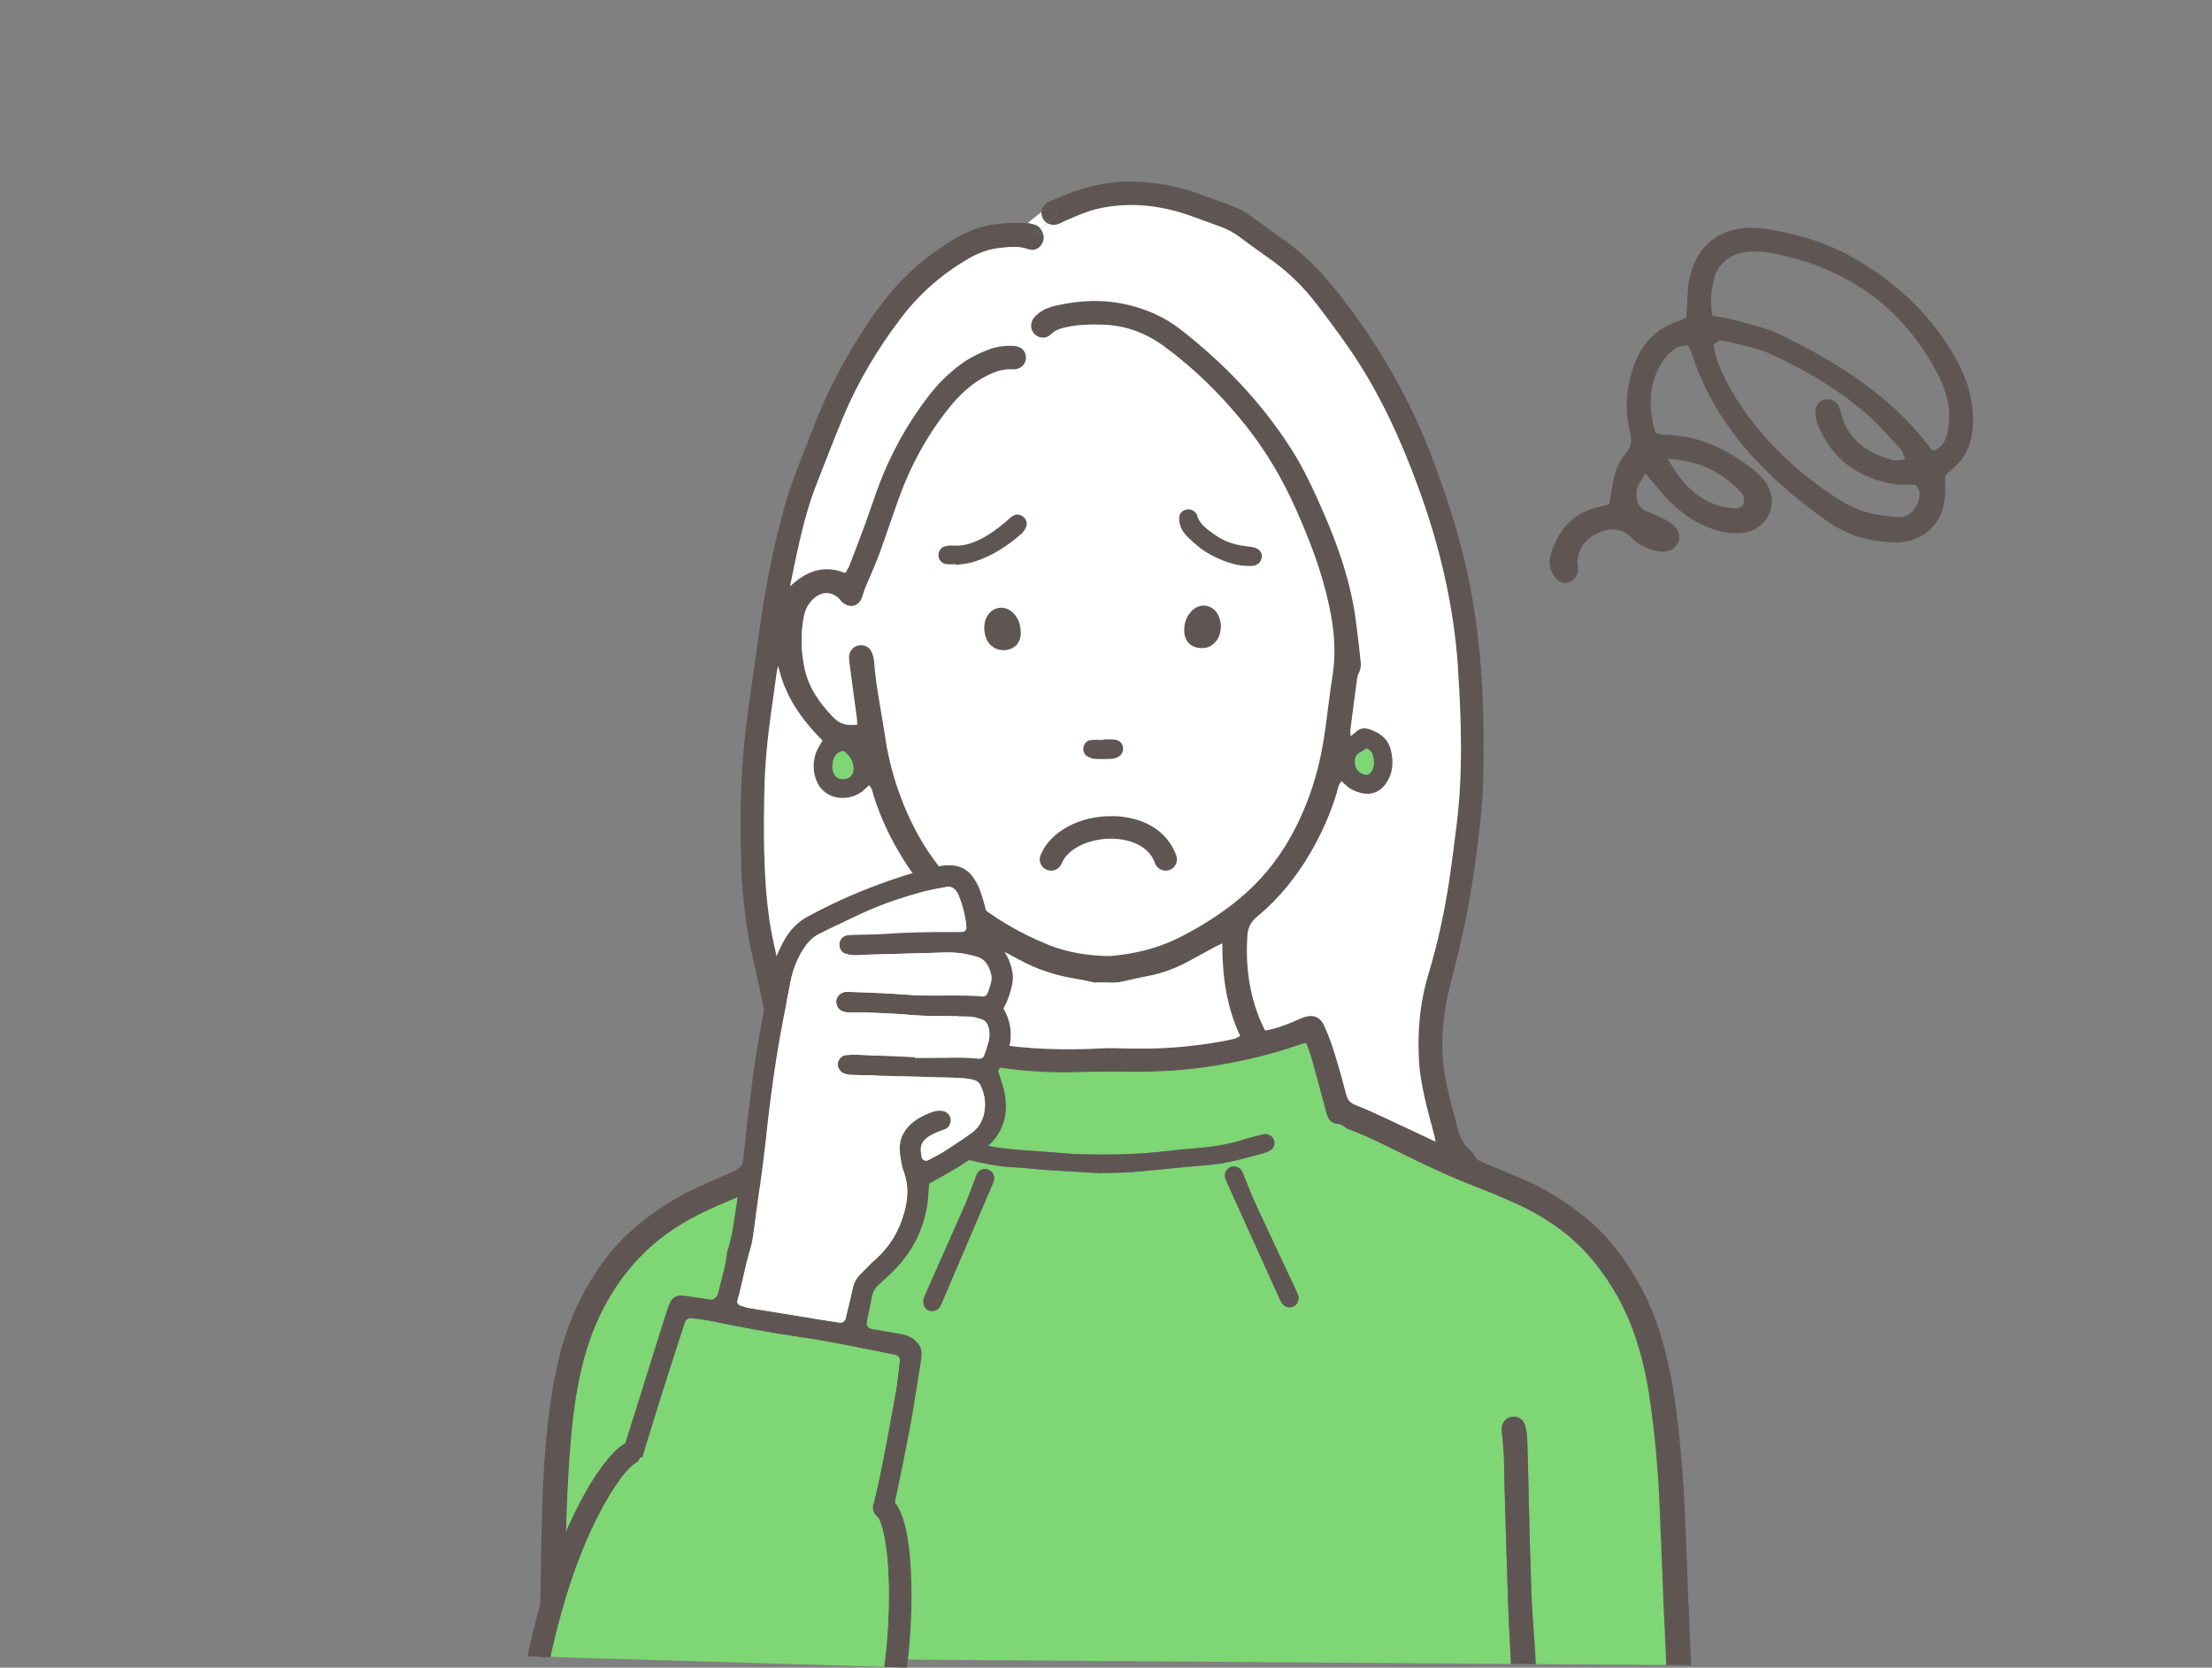 <?xml version="1.0" encoding="utf-8"?>
<svg xmlns="http://www.w3.org/2000/svg" fill="none" height="100%" overflow="visible" preserveAspectRatio="none" style="display: block;" viewBox="0 0 195 147" width="100%">
<rect x="0" y="0" width="195" height="147" fill="#808080" stroke="none"/>
<g clip-path="url(#clip0_0_46)" id="__2">
<g id="Group 8">
<path d="M148.844 141.438C148.664 136.839 148.575 132.234 148.141 127.651C147.926 125.392 147.668 123.135 147.213 120.909C146.712 118.466 146.025 116.086 144.866 113.866C143.58 111.398 142.004 109.151 139.821 107.37C138.117 105.98 136.277 104.807 134.251 103.935C133.215 103.491 132.177 103.061 131.132 102.641C130.62 102.436 130.108 102.257 129.879 101.685C129.84 101.581 129.72 101.506 129.632 101.425C129.094 100.946 128.741 100.349 128.559 99.663C128.185 98.26 127.801 96.858 127.49 95.443C127.308 94.618 127.2 93.767 127.165 92.925C127.079 90.95 127.296 88.998 127.785 87.076C128.187 85.493 128.594 83.91 128.944 82.313C129.578 79.445 130.022 76.542 130.363 73.626C130.553 72.003 130.721 70.372 130.756 68.74C130.833 65.017 130.793 61.293 130.436 57.579C130.211 55.26 129.877 52.954 129.393 50.669C128.673 47.253 127.591 43.948 126.378 40.68C124.337 35.179 121.441 30.159 117.771 25.578C116.396 23.862 114.867 22.314 113.051 21.052C112.153 20.427 111.274 19.776 110.393 19.128C109.727 18.635 109 18.273 108.217 18.003C107.326 17.692 106.44 17.369 105.557 17.046C103.799 16.399 101.973 16.093 100.108 16.011C97.422 15.897 94.937 16.662 92.532 17.754C92.476 17.778 92.419 17.803 92.368 17.833C92.034 18.036 91.838 18.363 91.812 18.705C91.873 18.656 91.936 18.607 92.006 18.552C92.038 18.526 92.074 18.496 92.106 18.468C92.197 18.275 92.387 18.119 92.604 18.145C93.027 18.198 93.336 18.586 93.107 19.003C93.013 19.168 92.85 19.291 92.702 19.404C92.583 19.497 92.462 19.59 92.34 19.683C92.602 19.832 92.931 19.872 93.249 19.769C93.42 19.716 93.579 19.614 93.745 19.539C94.83 19.058 95.909 18.57 97.085 18.335C99.689 17.817 102.235 18.098 104.727 18.951C105.706 19.286 106.669 19.658 107.642 20.009C108.189 20.209 108.696 20.474 109.166 20.82C110.073 21.487 110.975 22.154 111.899 22.796C113.484 23.902 114.851 25.234 116.022 26.756C117.076 28.125 118.112 29.515 119.084 30.939C121.628 34.67 123.481 38.742 125.027 42.969C126.913 48.12 128.161 53.414 128.526 58.881C128.837 63.564 128.984 68.259 128.383 72.94C128.182 74.502 127.993 76.061 127.759 77.618C127.341 80.405 126.742 83.155 125.931 85.853C125.155 88.435 124.926 91.08 125.108 93.76C125.132 94.123 125.181 94.483 125.235 94.841C125.489 96.612 125.973 98.332 126.441 100.056C126.483 100.219 126.504 100.388 126.548 100.637C124.954 99.886 123.446 99.171 121.934 98.469C121.134 98.099 120.335 97.73 119.512 97.411C119.075 97.242 118.823 97.007 118.701 96.54C118.364 95.252 118.004 93.969 117.607 92.698C117.364 91.921 117.079 91.15 116.737 90.411C116.37 89.618 115.744 89.397 114.921 89.681C114.606 89.79 114.309 89.946 113.998 90.074C113.215 90.397 112.422 90.697 111.534 90.841C111.384 90.527 111.23 90.236 111.104 89.934C110.106 87.536 109.799 85.03 109.97 82.457C110.012 81.807 110.269 81.263 110.809 80.821C112.752 79.22 114.304 77.288 115.564 75.115C116.522 73.456 117.301 71.722 117.85 69.883C117.951 69.551 117.969 69.17 118.273 68.87C118.423 69.007 118.554 69.126 118.685 69.249C119.028 69.567 119.444 69.756 119.886 69.879C120.863 70.158 121.702 69.825 122.247 68.982C122.811 68.11 122.86 67.188 122.638 66.193C122.401 65.142 121.686 64.617 120.753 64.289C120.286 64.126 119.853 64.182 119.491 64.556C119.395 64.654 119.276 64.728 119.07 64.894C119.056 64.626 119.033 64.487 119.049 64.352C119.241 62.85 119.435 61.351 119.638 59.852C119.662 59.676 119.704 59.49 119.786 59.336C119.989 58.969 120.003 58.593 119.942 58.193C119.884 57.805 119.867 57.41 119.816 57.019C119.666 55.85 119.554 54.672 119.349 53.512C118.848 50.728 117.92 48.069 116.805 45.477C115.917 43.418 114.994 41.375 113.773 39.481C111.151 35.407 107.845 31.964 104.019 28.999C102.668 27.957 101.146 27.286 99.509 26.888C97.343 26.361 95.162 26.451 92.997 26.963C92.492 27.084 92.003 27.267 91.592 27.593C91.403 27.741 91.213 27.906 91.085 28.102C90.683 28.732 90.972 29.515 91.66 29.724C92.048 29.84 92.396 29.731 92.667 29.459C93.032 29.092 93.481 28.962 93.965 28.852C95.045 28.608 96.134 28.59 97.233 28.622C99.215 28.685 100.998 29.347 102.574 30.496C105.288 32.476 107.663 34.821 109.762 37.44C111.571 39.702 113.03 42.175 114.211 44.817C115.463 47.618 116.557 50.463 117.189 53.475C117.6 55.441 117.801 57.414 117.49 59.422C117.249 60.977 117.062 62.539 116.854 64.101C116.583 66.146 116.151 68.152 115.447 70.097C114.262 73.368 112.527 76.284 109.923 78.643C108.201 80.203 106.27 81.449 104.208 82.522C102.537 83.392 100.774 83.91 98.923 84.159C98.441 84.224 97.95 84.293 97.469 84.273C95.755 84.205 94.067 83.942 92.473 83.306C89.918 82.278 87.562 80.9 85.451 79.124C82.634 76.756 80.743 73.765 79.451 70.367C78.791 68.633 78.314 66.853 78.046 65.019C77.716 62.774 77.228 60.552 77.059 58.283C77.04 57.991 76.949 57.686 76.818 57.419C76.608 56.991 76.112 56.796 75.657 56.903C75.201 57.008 74.876 57.393 74.85 57.879C74.838 58.06 74.862 58.244 74.883 58.423C75.1 60.043 75.32 61.663 75.535 63.281C75.561 63.48 75.563 63.685 75.577 63.88C74.64 63.978 74.034 63.827 73.448 63.22C72.276 62.005 71.309 60.645 70.942 58.965C70.608 57.442 70.57 55.899 70.865 54.363C70.998 53.661 71.33 53.05 71.926 52.617C72.613 52.117 73.382 52.185 73.985 52.785C74.069 52.87 74.135 52.975 74.226 53.059C74.916 53.707 75.778 53.456 76.045 52.536C76.129 52.25 76.222 51.962 76.335 51.683C76.706 50.788 77.125 49.91 77.459 49.003C78.085 47.299 78.653 45.572 79.268 43.864C80.294 41.02 81.732 38.398 83.616 36.027C84.584 34.805 85.706 33.745 87.139 33.057C87.777 32.75 88.434 32.527 89.156 32.562C89.308 32.569 89.463 32.562 89.612 32.534C90.197 32.422 90.542 31.904 90.43 31.318C90.344 30.865 89.991 30.551 89.463 30.507C88.693 30.442 87.943 30.528 87.216 30.793C86.325 31.121 85.486 31.541 84.719 32.099C83.632 32.894 82.688 33.835 81.868 34.9C79.948 37.394 78.448 40.12 77.37 43.072C77.008 44.066 76.68 45.078 76.316 46.07C75.848 47.348 75.362 48.622 74.871 49.891C74.789 50.105 74.642 50.295 74.516 50.514C72.606 49.749 71.091 50.349 69.654 51.681C69.813 50.913 69.962 50.149 70.126 49.384C70.608 47.134 71.119 44.892 71.966 42.739C72.742 40.769 73.494 38.786 74.31 36.829C75.633 33.654 77.389 30.719 79.481 27.981C81.103 25.854 83.085 24.137 85.404 22.791C86.232 22.307 87.115 21.977 88.058 21.87C88.925 21.771 89.806 21.659 90.673 21.973C91.068 22.117 91.466 22.008 91.746 21.664C92.041 21.306 92.092 20.904 91.908 20.474C91.861 20.362 91.8 20.258 91.73 20.167C91.634 20.246 91.541 20.33 91.452 20.416C90.954 20.897 90.199 20.178 90.624 19.681C90.552 19.669 90.475 19.663 90.402 19.66C89.794 19.637 89.18 19.632 88.574 19.677C87.225 19.772 85.928 20.079 84.734 20.734C82.197 22.124 80.002 23.923 78.198 26.184C77.078 27.586 76.075 29.066 75.161 30.607C73.845 32.829 72.686 35.123 71.762 37.535C70.858 39.911 69.831 42.247 69.149 44.701C68.207 48.087 67.517 51.527 67.024 55.009C66.68 57.438 66.332 59.864 65.995 62.293C65.684 64.543 65.446 66.799 65.355 69.07C65.254 71.552 65.271 74.034 65.355 76.517C65.444 79.218 65.778 81.881 66.379 84.519C67.033 87.41 67.639 90.315 68.214 93.225C68.604 95.189 68.443 97.144 67.884 99.064C67.585 100.098 67.078 101.021 66.299 101.781C65.995 102.078 65.682 102.371 65.404 102.689C65.119 103.022 64.761 103.229 64.364 103.396C63.496 103.763 62.636 104.151 61.774 104.528C60.091 105.26 58.543 106.22 57.075 107.308C55.451 108.514 54.062 109.941 52.905 111.6C51.039 114.273 49.812 117.213 49.116 120.386C48.365 123.8 48.052 127.268 47.881 130.745C47.72 134.098 47.713 137.464 47.638 140.822C47.615 142.003 47.587 143.184 47.566 144.364C47.556 144.931 47.547 145.499 47.538 146.066L49.714 146.082C49.717 145.81 49.719 145.538 49.724 145.266C49.749 143.662 49.817 142.059 49.833 140.455C49.875 136.46 49.943 132.462 50.228 128.474C50.376 126.422 50.558 124.369 50.939 122.343C51.301 120.404 51.79 118.503 52.58 116.686C54.317 112.69 57.024 109.553 60.883 107.452C61.921 106.887 63.003 106.392 64.097 105.934C67.157 104.651 70.154 103.243 73.081 101.681C73.857 101.267 74.659 100.909 75.446 100.514C76.04 100.219 76.713 100.079 77.221 99.608C77.281 99.554 77.386 99.538 77.475 99.528C78.212 99.468 78.518 98.992 78.646 98.341C78.67 98.222 78.698 98.102 78.726 97.985C79.091 96.516 79.446 95.045 79.825 93.581C79.937 93.151 80.04 92.702 80.313 92.326C80.423 92.335 80.519 92.321 80.601 92.354C81.681 92.779 82.807 93.03 83.932 93.302C87.529 94.169 91.174 94.618 94.881 94.513C96.403 94.469 97.924 94.455 99.449 94.476C102.043 94.508 104.624 94.364 107.181 93.934C109.736 93.507 112.252 92.923 114.694 92.049C114.828 92.001 114.973 91.984 115.16 91.945C115.335 92.44 115.52 92.886 115.65 93.346C116.024 94.687 116.38 96.033 116.744 97.379C116.831 97.699 116.903 98.025 117.016 98.336C117.156 98.736 117.429 99.026 117.871 99.057C118.166 99.075 118.376 99.201 118.593 99.377C118.729 99.489 118.914 99.549 119.084 99.615C120.732 100.249 122.303 101.044 123.881 101.827C125.842 102.801 127.822 103.726 129.868 104.519C131.172 105.025 132.467 105.555 133.739 106.138C136.366 107.352 138.699 108.969 140.532 111.235C142.149 113.239 143.379 115.452 144.188 117.894C144.732 119.54 145.13 121.218 145.385 122.924C145.892 126.278 146.196 129.655 146.322 133.048C146.418 135.558 146.542 138.068 146.624 140.578C146.691 142.642 146.839 144.704 146.897 146.768L149.076 146.784C149.003 145.004 148.931 143.223 148.858 141.443L148.844 141.438ZM119.961 66.288C120.125 66.218 120.263 66.088 120.443 65.965C120.952 66.146 121.036 66.532 121.095 66.93C121.155 67.362 121.095 67.775 120.81 68.129C120.681 68.284 120.503 68.322 120.314 68.278C119.828 68.164 119.498 67.815 119.451 67.336C119.405 66.89 119.465 66.49 119.959 66.288H119.961ZM73.483 66.943C73.611 66.553 73.854 66.26 74.378 66.197C74.902 66.602 75.231 67.083 75.245 67.731C75.259 68.359 74.836 68.731 74.203 68.673C73.91 68.647 73.688 68.512 73.55 68.252C73.324 67.829 73.343 67.38 73.483 66.943ZM83.913 90.941C83.892 90.992 83.834 91.029 83.747 91.122C82.941 90.999 82.144 90.725 81.358 90.413C81.047 90.292 80.746 90.146 80.428 90.041C79.593 89.767 78.969 89.995 78.621 90.785C78.291 91.531 78.025 92.31 77.8 93.093C77.415 94.429 77.069 95.775 76.732 97.128C76.648 97.46 76.48 97.66 76.173 97.778C74.102 98.58 72.167 99.666 70.191 100.665C70.004 100.76 69.813 100.842 69.523 100.972C69.563 100.746 69.565 100.6 69.614 100.474C70.404 98.462 70.608 96.361 70.47 94.229C70.409 93.297 70.212 92.372 70.018 91.457C69.429 88.675 68.819 85.9 68.207 83.124C67.854 81.525 67.648 79.91 67.526 78.278C67.314 75.376 67.323 72.473 67.389 69.567C67.44 67.266 67.674 64.98 67.996 62.702C68.162 61.535 68.319 60.366 68.485 59.197C68.508 59.032 68.564 58.869 68.606 58.706C69.189 61.347 70.638 63.397 72.506 65.279C72.396 65.465 72.276 65.665 72.162 65.867C71.758 66.585 71.645 67.359 71.786 68.152C72.227 70.599 74.764 70.79 76.07 69.721C76.257 69.57 76.421 69.393 76.608 69.214C76.903 69.502 76.935 69.883 77.04 70.216C77.676 72.219 78.586 74.088 79.705 75.868C80.944 77.835 82.438 79.582 84.266 81.021C84.839 81.472 85.157 82.016 85.215 82.697C85.46 85.546 85.129 88.312 83.913 90.936V90.941ZM108.836 91.561C107.291 91.915 105.725 92.126 104.152 92.277C102.088 92.475 100.019 92.451 97.953 92.389C97.77 92.384 97.588 92.389 97.406 92.4C93.965 92.584 90.535 92.523 87.13 91.919C86.779 91.856 86.421 91.805 86.047 91.629C86.55 90.299 87.003 88.988 87.2 87.605C87.396 86.239 87.492 84.863 87.45 83.366C87.74 83.501 87.899 83.568 88.053 83.65C88.672 83.975 89.294 84.291 89.904 84.628C91.496 85.5 93.198 86.025 94.986 86.304C95.465 86.378 95.94 86.497 96.415 86.594C96.442 86.601 96.475 86.62 96.503 86.615C97.343 86.536 98.189 86.718 99.028 86.508C99.795 86.318 100.568 86.157 101.344 86.006C102.551 85.774 103.675 85.328 104.753 84.754C105.557 84.326 106.352 83.88 107.153 83.445C107.305 83.364 107.464 83.296 107.747 83.162C107.747 86.072 108.126 88.749 109.323 91.315C109.136 91.412 108.993 91.522 108.836 91.557V91.561Z" fill="#5F5654" id="Vector"/>
<path d="M74.2 68.673C74.834 68.733 75.255 68.359 75.243 67.731C75.229 67.083 74.902 66.602 74.376 66.197C73.852 66.26 73.609 66.553 73.48 66.944C73.338 67.38 73.322 67.829 73.548 68.252C73.686 68.51 73.908 68.645 74.2 68.673Z" fill="#7ED674" id="Vector_2"/>
<path d="M120.316 68.278C120.506 68.322 120.683 68.287 120.812 68.129C121.099 67.775 121.156 67.362 121.097 66.93C121.039 66.532 120.952 66.146 120.445 65.965C120.265 66.088 120.127 66.218 119.963 66.288C119.468 66.49 119.407 66.89 119.456 67.336C119.505 67.815 119.835 68.161 120.319 68.278H120.316Z" fill="#7ED674" id="Vector_3"/>
<path d="M61.4 140.994C61.432 140.086 61.456 139.177 61.475 138.524C61.475 134.912 61.475 131.551 61.475 128.193C61.475 127.77 61.479 127.342 61.526 126.924C61.554 126.659 61.636 126.387 61.758 126.15C61.954 125.762 62.431 125.557 62.837 125.634C63.31 125.722 63.665 126.08 63.716 126.552C63.737 126.728 63.712 126.912 63.7 127.093C63.66 127.635 63.583 128.176 63.581 128.716C63.56 132.379 63.571 136.041 63.532 139.702C63.511 141.859 63.41 144.016 63.354 146.175L133.199 146.67C133.197 146.61 133.194 146.551 133.189 146.491C133.105 144.706 132.995 142.926 132.937 141.141C132.813 137.45 132.713 133.761 132.603 130.071C132.584 129.466 132.598 128.86 132.565 128.255C132.533 127.621 132.463 126.991 132.409 126.359C132.399 126.268 132.378 126.18 132.376 126.089C132.348 125.462 132.685 125.004 133.255 124.892C133.76 124.792 134.274 125.088 134.442 125.652C134.562 126.052 134.62 126.48 134.634 126.9C134.69 128.562 134.714 130.229 134.758 131.893C134.83 134.735 134.896 137.578 134.996 140.423C135.046 141.812 135.167 143.2 135.258 144.59C135.279 144.922 135.307 145.255 135.324 145.587C135.342 145.954 135.359 146.319 135.375 146.686L146.876 146.768C146.818 144.704 146.67 142.642 146.603 140.578C146.521 138.068 146.397 135.558 146.301 133.048C146.175 129.655 145.871 126.278 145.364 122.924C145.109 121.218 144.711 119.54 144.167 117.894C143.358 115.449 142.128 113.237 140.511 111.235C138.678 108.969 136.345 107.352 133.718 106.138C132.448 105.553 131.151 105.023 129.847 104.519C127.801 103.726 125.821 102.801 123.86 101.827C122.282 101.044 120.711 100.249 119.063 99.615C118.893 99.549 118.708 99.491 118.573 99.377C118.357 99.201 118.147 99.075 117.85 99.057C117.408 99.026 117.135 98.736 116.995 98.336C116.882 98.025 116.81 97.697 116.724 97.379C116.359 96.033 116.004 94.687 115.63 93.346C115.499 92.884 115.314 92.44 115.139 91.945C114.949 91.984 114.807 92.001 114.673 92.049C112.231 92.923 109.715 93.507 107.16 93.934C104.603 94.364 102.022 94.508 99.428 94.476C97.904 94.455 96.382 94.469 94.86 94.513C91.15 94.62 87.506 94.171 83.911 93.302C82.786 93.03 81.66 92.781 80.58 92.354C80.5 92.321 80.402 92.333 80.292 92.326C80.019 92.702 79.918 93.151 79.804 93.581C79.425 95.045 79.067 96.516 78.705 97.985C78.677 98.101 78.649 98.222 78.626 98.341C78.497 98.992 78.193 99.468 77.454 99.528C77.365 99.538 77.258 99.556 77.2 99.608C76.692 100.077 76.019 100.216 75.425 100.514C74.64 100.909 73.836 101.267 73.06 101.681C70.133 103.243 67.136 104.651 64.076 105.934C62.985 106.392 61.9 106.885 60.862 107.452C57.003 109.55 54.296 112.69 52.559 116.686C51.769 118.503 51.28 120.404 50.918 122.343C50.537 124.369 50.355 126.422 50.207 128.474C49.92 132.462 49.855 136.457 49.812 140.455C49.794 142.059 49.728 143.662 49.703 145.266C49.698 145.538 49.698 145.81 49.693 146.082L61.203 146.163C61.269 144.441 61.334 142.719 61.395 140.999L61.4 140.994ZM114.491 114.322C114.468 114.752 114.335 115.01 114.031 115.159C113.724 115.312 113.329 115.249 113.112 114.996C112.976 114.838 112.871 114.645 112.785 114.454C111.258 111.089 109.741 107.724 108.219 104.358C108.145 104.193 108.06 104.028 108.009 103.856C107.894 103.461 108.102 103.036 108.472 102.88C108.848 102.724 109.276 102.868 109.491 103.24C109.566 103.37 109.608 103.521 109.664 103.661C110.038 104.556 110.379 105.462 110.786 106.338C111.892 108.73 113.025 111.108 114.145 113.495C114.285 113.792 114.402 114.103 114.493 114.322H114.491ZM83.252 100.844C83.319 100.54 83.572 100.302 83.892 100.289C84.133 100.279 84.378 100.314 84.612 100.368C85.143 100.493 85.673 100.635 86.199 100.781C87.466 101.132 88.759 101.288 90.068 101.376C91.372 101.465 92.674 101.571 93.979 101.671C94.222 101.692 94.465 101.713 94.708 101.723C97.478 101.82 100.241 101.79 102.995 101.451C103.811 101.348 104.629 101.279 105.447 101.211C106.784 101.1 108.105 100.925 109.388 100.521C109.94 100.347 110.503 100.214 111.06 100.065C111.207 100.028 111.354 99.979 111.501 99.968C111.843 99.947 112.186 100.175 112.296 100.472C112.427 100.823 112.296 101.214 111.962 101.418C111.808 101.511 111.635 101.581 111.462 101.63C109.849 102.067 108.25 102.548 106.569 102.687C104.325 102.871 102.09 103.122 99.849 103.312C99 103.384 98.144 103.373 96.922 103.41C95.622 103.333 93.953 103.243 92.284 103.131C91.284 103.066 90.285 102.931 89.285 102.889C87.936 102.829 86.636 102.536 85.334 102.229C84.918 102.132 84.507 102.029 84.098 101.908C83.899 101.848 83.696 101.764 83.525 101.648C83.245 101.455 83.179 101.162 83.249 100.842L83.252 100.844ZM81.407 114.545C81.473 114.382 81.571 114.096 81.695 113.822C82.798 111.331 83.918 108.846 85.007 106.35C85.36 105.546 85.65 104.716 85.963 103.898C86.019 103.759 86.054 103.607 86.127 103.477C86.347 103.094 86.77 102.94 87.137 103.101C87.522 103.273 87.726 103.659 87.614 104.07C87.557 104.272 87.462 104.465 87.38 104.66C86.108 107.64 84.832 110.617 83.558 113.597C83.403 113.959 83.254 114.324 83.097 114.682C83.025 114.85 82.959 115.022 82.861 115.173C82.644 115.517 82.275 115.647 81.915 115.533C81.564 115.421 81.356 115.08 81.4 114.543L81.407 114.545Z" fill="#7ED674" id="Vector_4"/>
<path d="M135.328 145.585C135.312 145.252 135.284 144.92 135.263 144.588C135.172 143.198 135.05 141.812 135.001 140.42C134.901 137.575 134.835 134.733 134.763 131.89C134.718 130.226 134.695 128.56 134.639 126.898C134.625 126.477 134.566 126.05 134.447 125.65C134.279 125.088 133.762 124.79 133.26 124.89C132.689 124.999 132.353 125.459 132.381 126.087C132.381 126.178 132.406 126.266 132.413 126.357C132.467 126.989 132.535 127.619 132.57 128.253C132.603 128.857 132.589 129.464 132.607 130.068C132.715 133.759 132.815 137.45 132.942 141.138C133.002 142.923 133.11 144.704 133.194 146.489C133.196 146.549 133.199 146.607 133.203 146.668L135.384 146.684C135.368 146.317 135.352 145.952 135.333 145.585H135.328Z" fill="#5F5654" id="Vector_5"/>
<path d="M128.521 58.876C128.832 63.559 128.979 68.254 128.379 72.935C128.178 74.497 127.988 76.057 127.754 77.614C127.336 80.4 126.738 83.15 125.926 85.848C125.15 88.43 124.921 91.076 125.104 93.755C125.127 94.118 125.176 94.478 125.23 94.836C125.485 96.607 125.969 98.327 126.436 100.051C126.478 100.214 126.499 100.384 126.544 100.633C124.949 99.882 123.442 99.166 121.929 98.464C121.13 98.094 120.33 97.725 119.507 97.407C119.07 97.237 118.818 97.002 118.696 96.535C118.36 95.247 118 93.964 117.602 92.693C117.359 91.917 117.074 91.145 116.733 90.406C116.366 89.614 115.739 89.393 114.916 89.676C114.601 89.785 114.304 89.941 113.993 90.069C113.21 90.392 112.418 90.692 111.529 90.836C111.38 90.522 111.225 90.232 111.099 89.93C110.101 87.531 109.795 85.026 109.965 82.453C110.008 81.802 110.265 81.258 110.805 80.817C112.747 79.215 114.299 77.284 115.559 75.111C116.518 73.451 117.296 71.717 117.845 69.879C117.946 69.546 117.965 69.165 118.269 68.866C118.418 69.003 118.549 69.121 118.68 69.244C119.024 69.563 119.44 69.751 119.881 69.874C120.859 70.153 121.698 69.821 122.242 68.977C122.806 68.106 122.855 67.183 122.633 66.188C122.397 65.138 121.681 64.612 120.749 64.285C120.281 64.122 119.849 64.178 119.486 64.552C119.391 64.65 119.271 64.724 119.066 64.889C119.052 64.622 119.028 64.482 119.045 64.347C119.236 62.846 119.43 61.347 119.634 59.848C119.657 59.671 119.699 59.485 119.781 59.332C119.984 58.965 119.998 58.588 119.938 58.188C119.879 57.8 119.863 57.405 119.811 57.014C119.662 55.846 119.55 54.667 119.344 53.507C118.844 50.723 117.916 48.064 116.801 45.473C115.912 43.413 114.989 41.37 113.769 39.476C111.146 35.402 107.841 31.96 104.014 28.994C102.663 27.953 101.141 27.281 99.505 26.884C97.338 26.356 95.157 26.447 92.992 26.958C92.487 27.079 91.999 27.263 91.587 27.588C91.398 27.737 91.209 27.902 91.08 28.097C90.678 28.727 90.968 29.51 91.655 29.719C92.043 29.835 92.391 29.726 92.663 29.454C93.027 29.087 93.476 28.957 93.96 28.848C95.04 28.604 96.129 28.585 97.228 28.618C99.21 28.68 100.994 29.343 102.569 30.491C105.283 32.471 107.658 34.816 109.757 37.436C111.567 39.697 113.025 42.17 114.206 44.812C115.459 47.613 116.553 50.458 117.184 53.47C117.595 55.436 117.796 57.41 117.485 59.418C117.245 60.973 117.058 62.535 116.85 64.096C116.578 66.142 116.146 68.147 115.442 70.093C114.257 73.363 112.523 76.28 109.919 78.639C108.196 80.198 106.265 81.444 104.203 82.518C102.532 83.387 100.769 83.905 98.918 84.154C98.436 84.219 97.946 84.289 97.464 84.268C95.751 84.201 94.063 83.938 92.469 83.301C89.914 82.274 87.557 80.895 85.447 79.12C82.63 76.751 80.739 73.76 79.446 70.362C78.787 68.629 78.31 66.848 78.041 65.014C77.711 62.769 77.223 60.547 77.055 58.279C77.036 57.986 76.945 57.682 76.814 57.414C76.603 56.987 76.108 56.791 75.652 56.898C75.196 57.003 74.871 57.389 74.846 57.874C74.834 58.056 74.857 58.239 74.878 58.418C75.096 60.038 75.315 61.658 75.53 63.276C75.556 63.476 75.558 63.68 75.573 63.876C74.635 63.973 74.03 63.822 73.443 63.215C72.272 62 71.304 60.64 70.937 58.96C70.603 57.438 70.565 55.894 70.86 54.358C70.993 53.656 71.325 53.045 71.921 52.612C72.609 52.113 73.377 52.18 73.981 52.78C74.065 52.866 74.13 52.97 74.221 53.054C74.911 53.703 75.773 53.452 76.04 52.531C76.124 52.245 76.218 51.957 76.33 51.678C76.702 50.783 77.12 49.905 77.454 48.998C78.081 47.295 78.649 45.568 79.264 43.86C80.29 41.015 81.727 38.393 83.612 36.023C84.579 34.8 85.701 33.74 87.134 33.052C87.772 32.745 88.429 32.522 89.152 32.557C89.303 32.564 89.458 32.557 89.607 32.529C90.192 32.418 90.538 31.899 90.425 31.314C90.339 30.86 89.986 30.547 89.458 30.503C88.689 30.438 87.938 30.523 87.211 30.788C86.321 31.116 85.481 31.537 84.715 32.095C83.628 32.889 82.683 33.831 81.863 34.895C79.944 37.389 78.443 40.115 77.365 43.067C77.003 44.062 76.676 45.073 76.311 46.065C75.844 47.344 75.358 48.617 74.867 49.886C74.785 50.1 74.638 50.291 74.511 50.509C72.601 49.745 71.087 50.344 69.649 51.676C69.808 50.909 69.958 50.144 70.121 49.38C70.603 47.13 71.115 44.887 71.961 42.735C72.737 40.764 73.49 38.781 74.305 36.824C75.629 33.65 77.384 30.714 79.476 27.976C81.099 25.849 83.081 24.132 85.4 22.786C86.227 22.303 87.111 21.973 88.053 21.866C88.92 21.766 89.801 21.654 90.669 21.968C91.064 22.112 91.461 22.003 91.742 21.659C92.036 21.301 92.088 20.899 91.903 20.469C91.856 20.358 91.795 20.253 91.725 20.162C91.926 19.995 92.134 19.834 92.345 19.681C92.606 19.83 92.936 19.869 93.254 19.767C93.425 19.714 93.584 19.611 93.75 19.537C94.834 19.056 95.914 18.568 97.09 18.333C99.694 17.815 102.24 18.096 104.732 18.949C105.711 19.284 106.674 19.656 107.647 20.006C108.194 20.206 108.701 20.471 109.171 20.818C110.078 21.485 110.98 22.152 111.903 22.793C113.488 23.899 114.856 25.231 116.027 26.754C117.081 28.123 118.117 29.512 119.089 30.937C121.632 34.667 123.486 38.739 125.031 42.967C126.918 48.117 128.166 53.412 128.531 58.879L128.521 58.876Z" fill="white" id="Vector_6"/>
<path d="M114.143 113.495C114.283 113.792 114.4 114.103 114.491 114.322C114.468 114.752 114.334 115.01 114.031 115.159C113.724 115.312 113.329 115.249 113.112 114.996C112.976 114.838 112.871 114.645 112.785 114.454C111.258 111.089 109.741 107.724 108.219 104.358C108.145 104.193 108.06 104.028 108.009 103.856C107.894 103.461 108.102 103.036 108.472 102.88C108.848 102.724 109.276 102.868 109.491 103.24C109.566 103.37 109.608 103.521 109.664 103.661C110.038 104.556 110.379 105.462 110.786 106.338C111.892 108.73 113.025 111.108 114.145 113.495H114.143Z" fill="#5F5654" id="Vector_7"/>
<path d="M112.298 100.472C112.429 100.823 112.298 101.214 111.964 101.418C111.81 101.511 111.637 101.581 111.464 101.63C109.851 102.067 108.252 102.548 106.571 102.687C104.327 102.871 102.093 103.122 99.851 103.312C99.002 103.384 98.147 103.373 96.924 103.41C95.624 103.333 93.955 103.243 92.286 103.131C91.286 103.066 90.288 102.931 89.287 102.889C87.938 102.829 86.639 102.536 85.337 102.229C84.921 102.132 84.509 102.029 84.1 101.909C83.901 101.848 83.698 101.764 83.527 101.648C83.247 101.455 83.181 101.162 83.252 100.842C83.319 100.537 83.572 100.3 83.892 100.286C84.133 100.277 84.378 100.312 84.612 100.365C85.143 100.491 85.673 100.633 86.199 100.779C87.466 101.13 88.759 101.286 90.068 101.374C91.372 101.462 92.674 101.569 93.979 101.669C94.222 101.69 94.465 101.711 94.708 101.72C97.478 101.818 100.241 101.788 102.995 101.448C103.811 101.346 104.629 101.276 105.447 101.209C106.784 101.097 108.105 100.923 109.388 100.519C109.94 100.344 110.503 100.212 111.06 100.063C111.207 100.026 111.354 99.977 111.501 99.966C111.843 99.945 112.186 100.172 112.296 100.47L112.298 100.472Z" fill="#5F5654" id="Vector_8"/>
<path d="M109.323 91.317C109.136 91.415 108.993 91.524 108.836 91.559C107.291 91.912 105.725 92.124 104.152 92.275C102.088 92.472 100.019 92.449 97.953 92.386C97.77 92.382 97.588 92.386 97.406 92.398C93.965 92.582 90.535 92.521 87.13 91.917C86.779 91.854 86.421 91.803 86.047 91.626C86.55 90.297 87.003 88.986 87.2 87.603C87.396 86.237 87.492 84.861 87.45 83.364C87.74 83.499 87.899 83.566 88.053 83.647C88.672 83.973 89.294 84.289 89.904 84.626C91.496 85.498 93.198 86.023 94.986 86.302C95.466 86.376 95.94 86.495 96.415 86.592C96.443 86.599 96.475 86.618 96.503 86.613C97.343 86.534 98.189 86.715 99.028 86.506C99.795 86.316 100.568 86.155 101.344 86.004C102.551 85.772 103.675 85.326 104.753 84.751C105.557 84.324 106.352 83.878 107.153 83.443C107.305 83.362 107.464 83.294 107.747 83.159C107.747 86.069 108.126 88.747 109.323 91.313V91.317Z" fill="white" id="Vector_9"/>
<path d="M92.6 18.143C93.023 18.196 93.331 18.584 93.102 19C93.009 19.165 92.845 19.288 92.698 19.402C92.579 19.495 92.457 19.588 92.335 19.681C92.158 19.581 92.01 19.435 91.917 19.247C91.831 19.072 91.795 18.886 91.809 18.705C91.87 18.656 91.933 18.607 92.004 18.552C92.036 18.526 92.071 18.496 92.104 18.468C92.195 18.275 92.385 18.119 92.602 18.145L92.6 18.143Z" fill="#5F5654" id="Vector_10"/>
<path d="M91.919 19.244C92.013 19.432 92.16 19.579 92.338 19.679C92.127 19.834 91.919 19.993 91.718 20.16C91.604 20.014 91.457 19.9 91.274 19.834C91.064 19.76 90.839 19.702 90.615 19.674C90.627 19.658 90.638 19.644 90.655 19.628C90.945 19.346 91.274 19.112 91.594 18.865C91.674 18.805 91.744 18.754 91.812 18.703C91.798 18.884 91.833 19.07 91.919 19.244Z" fill="white" id="Vector_11"/>
<path d="M91.716 20.16C91.62 20.239 91.527 20.323 91.438 20.409C90.94 20.89 90.185 20.172 90.61 19.674C90.835 19.702 91.059 19.76 91.269 19.834C91.452 19.9 91.599 20.014 91.714 20.16H91.716Z" fill="#5F5654" id="Vector_12"/>
<path d="M87.139 103.105C87.525 103.277 87.728 103.663 87.616 104.075C87.56 104.277 87.464 104.47 87.382 104.665C86.111 107.645 84.834 110.622 83.56 113.601C83.406 113.964 83.256 114.329 83.1 114.687C83.027 114.854 82.962 115.026 82.864 115.177C82.646 115.521 82.277 115.651 81.917 115.537C81.566 115.426 81.358 115.084 81.403 114.547C81.468 114.385 81.566 114.099 81.69 113.825C82.793 111.333 83.913 108.848 85.002 106.352C85.355 105.548 85.645 104.718 85.959 103.9C86.015 103.761 86.05 103.61 86.122 103.48C86.342 103.096 86.765 102.943 87.132 103.103L87.139 103.105Z" fill="#5F5654" id="Vector_13"/>
<path d="M85.213 82.701C85.458 85.551 85.126 88.317 83.911 90.941C83.89 90.992 83.831 91.029 83.745 91.122C82.938 90.999 82.141 90.725 81.356 90.413C81.045 90.292 80.743 90.146 80.425 90.041C79.591 89.767 78.967 89.995 78.618 90.785C78.289 91.531 78.022 92.31 77.798 93.093C77.412 94.429 77.066 95.775 76.73 97.128C76.646 97.46 76.477 97.66 76.171 97.778C74.1 98.58 72.164 99.666 70.189 100.665C70.002 100.76 69.811 100.842 69.521 100.972C69.56 100.746 69.563 100.6 69.612 100.474C70.402 98.462 70.605 96.361 70.467 94.229C70.407 93.297 70.21 92.372 70.016 91.457C69.427 88.675 68.817 85.9 68.205 83.124C67.852 81.525 67.646 79.91 67.524 78.278C67.312 75.376 67.321 72.473 67.386 69.567C67.438 67.266 67.672 64.98 67.994 62.702C68.16 61.535 68.317 60.366 68.483 59.197C68.506 59.032 68.562 58.869 68.604 58.706C69.186 61.347 70.636 63.397 72.503 65.279C72.394 65.465 72.274 65.665 72.16 65.867C71.755 66.585 71.643 67.359 71.783 68.152C72.225 70.599 74.761 70.79 76.068 69.721C76.255 69.57 76.419 69.393 76.606 69.214C76.9 69.502 76.933 69.883 77.038 70.216C77.674 72.219 78.583 74.088 79.703 75.868C80.942 77.835 82.436 79.582 84.264 81.021C84.837 81.472 85.154 82.016 85.213 82.697V82.701Z" fill="white" id="Vector_14"/>
<path d="M63.534 139.7C63.574 136.039 63.562 132.376 63.583 128.713C63.583 128.172 63.663 127.633 63.702 127.091C63.714 126.91 63.737 126.726 63.719 126.55C63.667 126.078 63.312 125.72 62.84 125.632C62.433 125.557 61.956 125.759 61.76 126.147C61.638 126.387 61.556 126.656 61.528 126.921C61.482 127.342 61.477 127.767 61.477 128.19C61.472 131.549 61.477 134.91 61.477 138.521C61.458 139.175 61.435 140.086 61.402 140.992C61.341 142.712 61.276 144.434 61.21 146.156L63.359 146.17C63.415 144.011 63.515 141.854 63.536 139.697L63.534 139.7Z" fill="#5F5654" id="Vector_15"/>
<path d="M110.37 48.218C110.04 48.164 109.706 48.139 109.376 48.078C108.526 47.927 107.735 47.609 107.041 47.102C106.408 46.642 105.727 46.205 105.51 45.368C105.496 45.312 105.449 45.264 105.414 45.215C105.202 44.941 104.856 44.834 104.517 44.936C104.194 45.033 103.988 45.252 103.958 45.58C103.939 45.784 103.958 46.003 104.014 46.205C104.124 46.621 104.348 46.981 104.655 47.288C105.281 47.913 105.95 48.487 106.733 48.903C107.761 49.454 108.841 49.838 109.856 49.886C110.117 49.886 110.209 49.886 110.3 49.886C110.739 49.907 111.193 49.617 111.237 49.084C111.275 48.643 110.933 48.304 110.37 48.215V48.218Z" fill="#5F5654" id="Vector_16"/>
<path d="M104.951 53.963C104.521 54.472 104.358 55.083 104.4 55.734C104.444 56.413 104.841 56.917 105.447 57.063C106.108 57.221 106.719 57.11 107.174 56.557C107.495 56.171 107.637 55.715 107.628 55.044C107.597 54.914 107.56 54.609 107.446 54.337C106.985 53.238 105.718 53.05 104.949 53.961L104.951 53.963Z" fill="#5F5654" id="Vector_17"/>
<path d="M90.171 45.524C89.883 45.315 89.551 45.298 89.236 45.508C89.06 45.624 88.911 45.782 88.752 45.919C88.032 46.528 87.291 47.099 86.438 47.525C85.69 47.899 84.925 48.152 84.074 48.087C83.834 48.069 83.583 48.087 83.35 48.141C82.931 48.243 82.691 48.615 82.735 49.026C82.777 49.401 83.039 49.679 83.455 49.73C83.724 49.763 83.999 49.737 84.273 49.737C84.278 49.761 84.28 49.784 84.285 49.805C84.822 49.712 85.376 49.679 85.891 49.514C87.448 49.015 88.796 48.141 90.019 47.074C90.194 46.921 90.344 46.709 90.44 46.495C90.601 46.144 90.468 45.74 90.171 45.524Z" fill="#5F5654" id="Vector_18"/>
<path d="M87.022 54.325C86.622 55.009 86.702 56.099 87.197 56.717C87.62 57.242 88.329 57.444 89 57.231C89.626 57.031 89.981 56.508 89.988 55.794C89.97 55.083 89.79 54.458 89.264 53.979C88.537 53.317 87.515 53.477 87.022 54.323V54.325Z" fill="#5F5654" id="Vector_19"/>
<path d="M95.835 66.66C96.031 66.781 96.277 66.876 96.506 66.892C96.99 66.925 97.478 66.906 97.962 66.892C98.112 66.888 98.263 66.855 98.404 66.802C98.827 66.644 99.047 66.3 99 65.893C98.955 65.489 98.659 65.214 98.189 65.184C97.887 65.161 97.583 65.179 97.282 65.179V65.226C96.917 65.226 96.552 65.203 96.19 65.231C95.858 65.256 95.636 65.468 95.536 65.779C95.43 66.1 95.545 66.481 95.837 66.66H95.835Z" fill="#5F5654" id="Vector_20"/>
<path d="M98.128 71.943C95.192 71.88 92.567 73.3 91.73 75.387C91.527 75.896 91.777 76.475 92.289 76.677C92.801 76.879 93.383 76.631 93.586 76.122C94.112 74.808 96.008 73.886 98.088 73.928C98.787 73.942 101.125 74.139 101.817 76.085C101.962 76.494 102.347 76.747 102.759 76.747C102.869 76.747 102.981 76.728 103.091 76.689C103.612 76.507 103.883 75.938 103.701 75.422C102.946 73.296 100.863 71.994 98.128 71.941V71.943Z" fill="#5F5654" id="Vector_21"/>
<path d="M83.471 78.153C83.864 78.085 84.172 78.295 84.378 78.634C84.434 78.722 84.495 78.808 84.532 78.904C84.885 79.826 85.145 80.77 85.22 81.755C85.236 81.955 85.056 82.144 84.846 82.153C84.635 82.16 84.427 82.162 84.219 82.162C82.139 82.148 80.058 82.181 77.98 82.325C77.15 82.385 76.316 82.381 75.481 82.406C75.222 82.415 74.962 82.42 74.703 82.441L73.84 81.525C74.715 81.098 75.591 80.67 76.48 80.28C78.05 79.594 79.68 79.055 81.337 78.602C82.036 78.411 82.751 78.272 83.467 78.151L83.471 78.153Z" fill="white" id="Vector_22"/>
<path d="M80.353 140.539C80.348 137.585 80.079 133.91 78.892 132.444C79.329 130.35 79.762 128.258 80.161 126.154C80.559 124.072 80.86 121.971 81.199 119.877C81.232 119.675 81.241 119.465 81.241 119.259C81.241 118.935 81.113 118.668 80.909 118.41C80.533 117.931 80.037 117.697 79.451 117.597C78.579 117.45 77.707 117.304 76.837 117.148C76.566 117.097 76.365 116.839 76.412 116.593C76.566 115.779 76.718 114.966 76.9 114.159C76.98 113.804 77.174 113.495 77.459 113.246C77.885 112.867 78.31 112.481 78.717 112.079C80.713 110.108 81.772 107.668 81.865 104.87C81.872 104.672 81.912 104.474 81.931 104.314C83.595 103.429 85.164 102.508 86.625 101.418C88.394 100.096 88.983 98.329 88.534 96.207C88.408 95.605 88.181 95.022 87.987 94.383C89.126 92.688 89.579 90.873 88.46 88.886C88.827 88.256 89.046 87.573 89.208 86.869C89.301 86.457 89.329 86.044 89.243 85.635C89.037 84.649 88.642 83.761 87.81 83.127C87.606 82.971 87.403 82.808 87.188 82.639C87.167 82.432 87.132 82.223 87.132 82.02C87.132 80.809 86.802 79.664 86.417 78.539C86.269 78.104 86.031 77.688 85.767 77.309C85.295 76.626 84.605 76.291 83.77 76.273C83.513 76.268 83.247 76.273 82.994 76.324C82.333 76.466 81.674 76.612 81.022 76.793C79.268 77.286 77.552 77.895 75.867 78.581C74.278 79.227 72.732 79.971 71.222 80.784C70.325 81.267 69.663 81.953 69.158 82.838C68.485 84.024 68.034 85.284 67.791 86.615C67.377 88.851 66.959 91.092 66.601 93.339C66.325 95.075 66.133 96.828 65.918 98.573C65.766 99.805 65.671 101.044 65.5 102.273C65.215 104.326 64.901 106.369 64.586 108.416C64.513 108.874 64.387 109.323 64.277 109.776C64.217 110.025 64.093 110.269 64.074 110.52C63.976 111.663 63.583 112.742 63.342 113.852C63.312 114.004 63.261 114.159 63.174 114.28C63.087 114.396 62.954 114.494 62.821 114.554C62.739 114.592 62.618 114.545 62.515 114.531C61.741 114.422 60.972 114.303 60.196 114.203C59.684 114.136 59.268 114.368 59.06 114.833C58.931 115.117 58.824 115.41 58.733 115.705C57.526 119.542 56.325 123.384 55.123 127.224C55.081 127.242 55.039 127.258 54.999 127.284C53.193 128.367 48.983 134.296 46.5 146.005L48.529 146.066C50.906 135.121 54.761 129.748 56.03 128.988C56.238 128.862 56.383 128.669 56.456 128.458C56.512 128.476 56.568 128.495 56.626 128.516C57.779 124.69 58.987 120.883 60.224 117.083C60.289 116.886 60.353 116.69 60.427 116.497C60.49 116.335 60.745 116.181 60.932 116.209C61.549 116.295 62.173 116.36 62.781 116.486C65.278 117.006 67.781 117.471 70.306 117.841C73.191 118.264 76.038 118.863 78.894 119.437C79.191 119.496 79.348 119.693 79.313 119.986C79.203 120.911 79.116 121.841 78.953 122.756C78.523 125.15 78.088 127.542 77.599 129.924C77.426 130.77 77.232 131.612 77.038 132.453C76.83 132.871 76.94 133.39 77.328 133.68C77.662 133.966 78.357 136.037 78.357 140.632C78.357 142.742 78.209 144.908 77.943 146.94L79.951 147C80.217 144.911 80.36 142.698 80.355 140.546L80.353 140.539ZM75.182 113.541C75.023 114.301 74.829 115.049 74.652 115.805C74.619 115.956 74.584 116.107 74.546 116.258C74.504 116.437 74.252 116.623 74.079 116.595C73.516 116.514 72.948 116.425 72.384 116.335C70.28 115.995 68.179 115.656 66.075 115.307C65.82 115.266 65.572 115.175 65.322 115.103C65.096 115.035 64.953 114.847 65.007 114.652C65.432 113.162 65.685 111.628 66.131 110.145C66.281 109.653 66.372 109.137 66.435 108.623C66.786 105.906 67.22 103.201 67.513 100.474C67.763 98.111 68.06 95.749 68.424 93.4C68.784 91.101 69.24 88.821 69.694 86.536C69.892 85.521 70.25 84.552 70.82 83.666C71.197 83.08 71.643 82.597 72.27 82.297C72.796 82.044 73.319 81.786 73.845 81.525C74.719 81.098 75.596 80.67 76.484 80.28C78.055 79.594 79.684 79.055 81.342 78.602C82.041 78.411 82.756 78.272 83.471 78.151C83.864 78.083 84.173 78.292 84.378 78.632C84.434 78.72 84.495 78.806 84.533 78.901C84.885 79.824 85.145 80.768 85.22 81.753C85.236 81.953 85.056 82.141 84.846 82.151C84.635 82.158 84.427 82.16 84.219 82.16C82.139 82.146 80.058 82.178 77.98 82.323C77.15 82.383 76.316 82.378 75.481 82.404C75.222 82.413 74.963 82.418 74.703 82.439C74.336 82.471 74.039 82.783 73.997 83.157C73.95 83.545 74.147 83.936 74.474 84.045C74.717 84.124 74.977 84.198 75.229 84.203C75.645 84.217 76.059 84.166 76.475 84.154C78.763 84.087 81.054 84.026 83.34 83.961C84.285 83.936 85.208 84.059 86.115 84.324C86.592 84.463 86.926 84.772 87.137 85.212C87.368 85.69 87.49 86.188 87.326 86.715C87.233 87.01 87.167 87.317 87.038 87.599C86.985 87.71 86.795 87.85 86.681 87.84C84.656 87.659 82.627 87.822 80.601 87.719C79.825 87.68 79.046 87.603 78.268 87.564C77.073 87.505 75.876 87.461 74.682 87.427C74.42 87.417 74.172 87.492 73.976 87.694C73.738 87.938 73.665 88.221 73.745 88.544C73.826 88.874 74.067 89.079 74.371 89.179C74.565 89.242 74.782 89.249 74.986 89.246C76.863 89.23 78.728 89.337 80.601 89.488C81.739 89.579 82.889 89.549 84.03 89.574C84.551 89.586 85.073 89.574 85.591 89.614C85.898 89.637 86.206 89.721 86.496 89.823C86.861 89.955 87.073 90.241 87.162 90.622C87.258 91.036 87.24 91.447 87.139 91.852C87.038 92.251 86.896 92.642 86.763 93.032C86.697 93.218 86.489 93.351 86.272 93.325C84.871 93.165 83.462 93.251 82.059 93.244C81.592 93.239 81.124 93.244 80.654 93.244C80.654 93.223 80.654 93.204 80.654 93.181C78.99 93.111 77.328 93.035 75.664 92.972C75.301 92.958 74.937 92.972 74.577 92.998C74.228 93.023 73.908 93.36 73.85 93.713C73.787 94.097 74.102 94.562 74.495 94.655C74.647 94.692 74.799 94.736 74.953 94.743C77.915 94.827 80.881 94.908 83.848 94.987C84.523 95.006 85.196 95.017 85.86 95.196C86.124 95.266 86.33 95.433 86.442 95.673C86.807 96.447 86.926 97.255 86.763 98.094C86.615 98.829 86.241 99.45 85.624 99.889C84.909 100.402 84.177 100.9 83.429 101.369C82.906 101.704 82.347 101.983 81.8 102.278C81.573 102.397 81.269 102.215 81.232 101.943C81.204 101.741 81.176 101.534 81.171 101.327C81.162 100.877 81.386 100.528 81.732 100.275C82.197 99.935 82.74 99.74 83.277 99.547C83.612 99.429 83.757 99.168 83.806 98.841C83.869 98.42 83.558 98.013 83.153 97.932C82.833 97.864 82.525 97.895 82.23 97.997C81.639 98.204 81.071 98.466 80.573 98.847C79.745 99.482 79.259 100.312 79.313 101.381C79.331 101.79 79.406 102.199 79.479 102.603C79.525 102.854 79.61 103.103 79.694 103.347C80.112 104.514 80.044 105.655 79.719 106.847C79.266 108.502 78.445 109.885 77.167 111.019C76.699 111.435 76.276 111.889 75.837 112.33C75.498 112.665 75.28 113.06 75.177 113.536L75.182 113.541Z" fill="#5F5654" id="Vector_23"/>
<path d="M74.988 89.251C76.865 89.235 78.731 89.342 80.603 89.493C81.742 89.583 82.892 89.553 84.032 89.579C84.554 89.59 85.075 89.579 85.594 89.618C85.9 89.641 86.209 89.725 86.499 89.827C86.863 89.96 87.076 90.246 87.165 90.627C87.26 91.041 87.242 91.452 87.141 91.856C87.041 92.256 86.898 92.647 86.765 93.037C86.7 93.223 86.491 93.356 86.274 93.33C84.874 93.17 83.464 93.256 82.062 93.249C81.594 93.244 81.127 93.249 80.657 93.249C80.657 93.228 80.657 93.209 80.657 93.186C78.993 93.116 77.33 93.039 75.666 92.977C75.304 92.963 74.939 92.977 74.579 93.002C74.231 93.028 73.91 93.365 73.852 93.718C73.789 94.102 74.105 94.566 74.497 94.659C74.649 94.697 74.801 94.741 74.955 94.748C77.917 94.831 80.884 94.913 83.85 94.992C84.525 95.01 85.199 95.022 85.863 95.201C86.127 95.271 86.332 95.438 86.445 95.677C86.809 96.451 86.929 97.26 86.765 98.099C86.618 98.834 86.244 99.454 85.626 99.894C84.911 100.407 84.18 100.904 83.431 101.374C82.908 101.709 82.349 101.988 81.802 102.283C81.576 102.401 81.272 102.22 81.234 101.948C81.206 101.746 81.178 101.539 81.173 101.332C81.164 100.881 81.388 100.533 81.734 100.279C82.2 99.94 82.742 99.745 83.28 99.552C83.614 99.433 83.759 99.173 83.808 98.845C83.871 98.425 83.56 98.018 83.156 97.936C82.835 97.869 82.527 97.899 82.232 98.002C81.641 98.208 81.073 98.471 80.575 98.852C79.748 99.487 79.261 100.316 79.315 101.386C79.334 101.795 79.409 102.204 79.481 102.608C79.528 102.859 79.612 103.108 79.696 103.352C80.115 104.519 80.047 105.66 79.722 106.852C79.268 108.507 78.448 109.89 77.169 111.024C76.702 111.44 76.278 111.893 75.839 112.335C75.5 112.67 75.283 113.065 75.18 113.541C75.021 114.301 74.827 115.049 74.649 115.805C74.617 115.956 74.581 116.107 74.544 116.258C74.502 116.437 74.249 116.623 74.076 116.595C73.513 116.514 72.945 116.425 72.382 116.335C70.278 115.995 68.176 115.656 66.073 115.307C65.818 115.266 65.57 115.175 65.32 115.103C65.093 115.036 64.951 114.847 65.004 114.652C65.43 113.162 65.682 111.628 66.129 110.145C66.278 109.653 66.37 109.137 66.433 108.623C66.783 105.906 67.218 103.201 67.51 100.475C67.76 98.111 68.057 95.749 68.422 93.4C68.782 91.101 69.238 88.821 69.691 86.536C69.89 85.521 70.248 84.552 70.818 83.666C71.194 83.08 71.641 82.597 72.267 82.297C72.793 82.044 73.317 81.786 73.843 81.525L74.705 82.441C74.338 82.474 74.041 82.785 73.999 83.159C73.953 83.547 74.149 83.938 74.476 84.047C74.719 84.126 74.979 84.201 75.231 84.205C75.647 84.219 76.061 84.168 76.477 84.156C78.766 84.089 81.056 84.029 83.343 83.963C84.287 83.938 85.21 84.061 86.117 84.326C86.594 84.466 86.929 84.775 87.139 85.214C87.37 85.693 87.492 86.19 87.328 86.718C87.235 87.013 87.169 87.32 87.041 87.601C86.987 87.712 86.798 87.852 86.683 87.843C84.659 87.661 82.63 87.824 80.603 87.722C79.827 87.682 79.049 87.606 78.27 87.566C77.076 87.508 75.879 87.464 74.684 87.429C74.422 87.42 74.175 87.494 73.978 87.696C73.74 87.94 73.667 88.224 73.747 88.547C73.829 88.877 74.07 89.081 74.373 89.181C74.567 89.244 74.785 89.251 74.988 89.249V89.251Z" fill="white" id="Vector_24"/>
<path d="M78.354 140.625C78.354 136.03 77.662 133.959 77.326 133.673C76.94 133.383 76.828 132.862 77.036 132.446C77.232 131.605 77.424 130.763 77.597 129.917C78.088 127.535 78.52 125.143 78.95 122.75C79.114 121.834 79.198 120.904 79.31 119.979C79.343 119.689 79.189 119.489 78.892 119.431C76.035 118.856 73.188 118.257 70.304 117.834C67.781 117.462 65.275 116.999 62.779 116.479C62.171 116.353 61.547 116.288 60.93 116.202C60.743 116.177 60.488 116.328 60.425 116.49C60.352 116.683 60.287 116.879 60.222 117.076C58.985 120.876 57.776 124.683 56.624 128.509C56.566 128.488 56.51 128.469 56.453 128.451C56.381 128.662 56.236 128.855 56.028 128.981C54.756 129.741 50.904 135.114 48.527 146.059L77.936 146.928C78.205 144.897 78.35 142.731 78.35 140.62L78.354 140.625Z" fill="#7ED674" id="Vector_25"/>
<path clip-rule="evenodd" d="M171.484 41.998C171.479 42.551 171.498 43.13 171.465 43.704C171.325 46.196 169.488 47.888 166.93 47.813C164.801 47.753 162.788 47.162 161.068 45.94C155.612 42.063 151.102 37.438 149.057 30.947C149.015 30.812 148.914 30.696 148.762 30.433C148.407 30.526 147.937 30.528 147.638 30.749C147.178 31.091 146.759 31.539 146.458 32.023C145.408 33.705 145.242 35.939 145.95 38.172C146.196 38.221 146.479 38.319 146.762 38.324C149.735 38.365 152.222 39.597 154.497 41.329C154.957 41.68 155.385 42.119 155.705 42.598C156.932 44.443 155.789 46.751 153.543 46.977C152.161 47.116 150.89 46.691 149.693 46.065C148.36 45.37 147.278 44.378 146.327 43.244C145.913 42.751 145.499 42.258 145.062 41.74C144.291 42.921 144.237 43.044 144.272 43.709C144.305 44.332 144.543 44.81 145.184 45.073C145.866 45.354 146.563 45.635 147.178 46.026C147.968 46.528 148.218 47.302 147.912 47.881C147.575 48.517 146.881 48.759 145.981 48.552C145.165 48.364 144.422 48.02 143.849 47.425C143.005 46.549 142.03 46.507 140.988 46.932C139.875 47.388 139.199 48.215 139.066 49.401C139.026 49.756 139.19 50.149 139.092 50.477C138.998 50.786 138.737 51.132 138.451 51.283C138.042 51.502 137.556 51.381 137.226 51.039C136.616 50.409 136.462 49.656 136.726 48.822C137.381 46.744 138.61 45.217 140.887 44.699C141.172 44.634 141.455 44.557 141.853 44.457C141.93 44.048 142.019 43.644 142.077 43.232C142.243 42.07 142.481 40.913 143.29 40.006C143.858 39.369 143.875 38.709 143.683 37.98C143.246 36.318 143.351 34.672 143.788 33.027C144.384 30.779 145.6 29.066 147.958 28.311C148.164 28.244 148.353 28.127 148.662 27.983C148.704 27.233 148.741 26.442 148.793 25.652C149.052 21.738 151.748 19.551 155.71 20.179C158.587 20.634 161.357 21.492 163.866 23C167.419 25.134 170.322 27.89 172.342 31.481C173.137 32.892 173.709 34.37 173.875 35.995C174.1 38.219 173.716 40.194 171.764 41.633C171.652 41.715 171.589 41.859 171.486 41.996L171.484 41.998ZM170.479 39.723C171.498 39.307 171.685 38.37 171.792 37.44C171.982 35.797 171.517 34.266 170.75 32.827C167.62 26.949 162.645 23.5 156.016 22.275C155.436 22.168 154.829 22.163 154.235 22.187C152.734 22.247 151.453 23.16 151.114 24.541C150.859 25.582 150.731 26.668 150.967 27.823C151.67 27.96 152.327 28.039 152.956 28.22C154.307 28.608 155.724 28.887 156.967 29.499C162.056 31.997 166.804 34.958 170.222 39.569C170.261 39.625 170.348 39.646 170.481 39.72L170.479 39.723ZM167.963 40.497C167.788 40.097 167.737 39.795 167.559 39.602C166.615 38.581 165.703 37.522 164.665 36.601C162.115 34.347 159.186 32.618 156.081 31.205C154.889 30.663 153.548 30.419 152.26 30.098C151.874 30.003 151.378 29.905 151.058 30.463C151.32 32.009 152.04 33.438 152.865 34.807C155.13 38.563 158.262 41.517 161.942 43.929C162.734 44.448 163.63 44.875 164.537 45.152C165.441 45.426 166.418 45.517 167.372 45.577C168.101 45.624 168.637 45.18 168.95 44.555C169.247 43.964 169.457 43.344 168.826 42.716C168.27 42.712 167.664 42.779 167.089 42.688C163.835 42.179 161.491 40.499 160.263 37.466C160.104 37.073 160.053 36.622 160.039 36.195C160.023 35.714 160.558 35.193 161.035 35.188C161.507 35.184 161.909 35.36 162.096 35.825C162.204 36.092 162.283 36.373 162.363 36.652C163.003 38.846 164.686 39.923 166.774 40.538C167.085 40.629 167.461 40.52 167.959 40.494L167.963 40.497ZM147.03 40.438C148.208 42.612 149.541 43.876 151.25 44.492C151.787 44.687 152.383 44.773 152.958 44.815C153.202 44.834 153.62 44.652 153.683 44.471C153.781 44.188 153.77 43.716 153.585 43.513C151.916 41.68 149.852 40.601 147.03 40.438Z" fill="#5F5654" fill-rule="evenodd" id="Vector_26"/>
</g>
</g>
<defs>
<clipPath id="clip0_0_46">
<rect fill="white" height="147" width="195"/>
</clipPath>
</defs>
</svg>